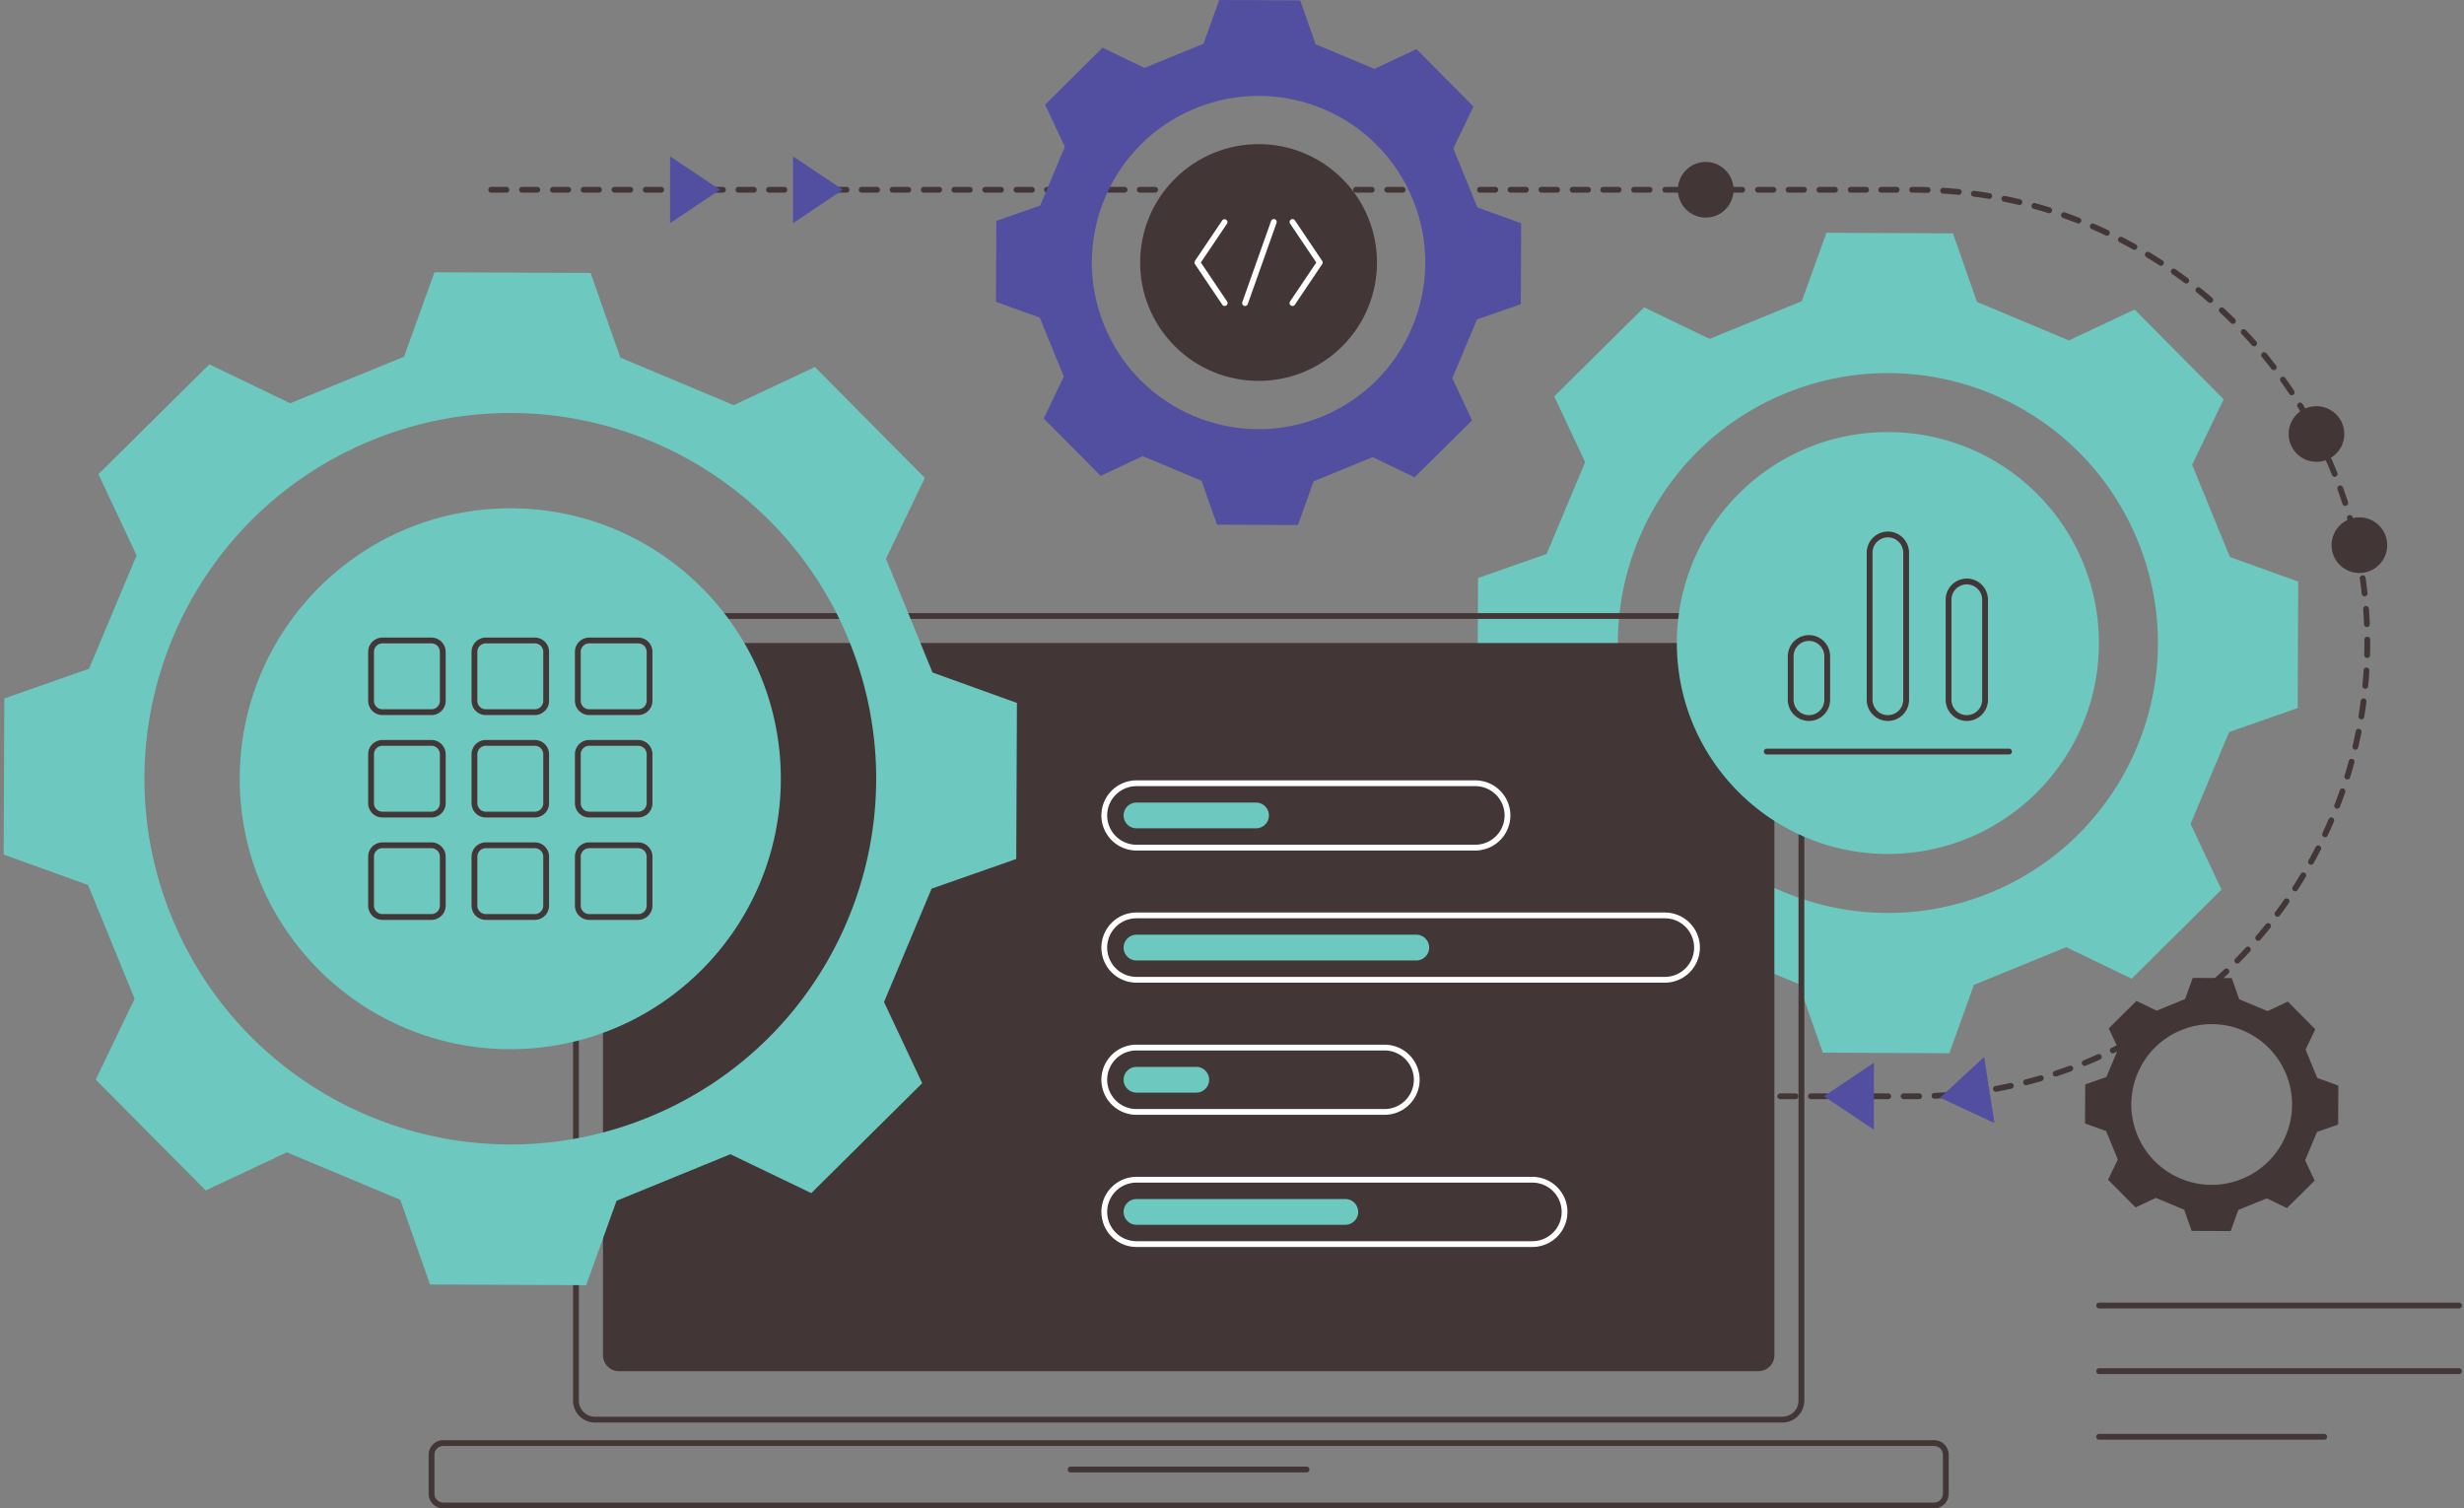 <svg xmlns="http://www.w3.org/2000/svg" width="428" height="262" fill="none"><rect width="100%" height="100%" fill="#808080" stroke="none"/><g clip-path="url(#a)"><path fill="#6DC8BF" d="m296.957 58.86-11.376-5.475c-5.194 5.15-10.396 10.303-15.605 15.458l5.371 11.428c-2.67 6.366-4.019 9.58-6.696 15.949l-11.913 4.177c-.046 10.966-.05 10.994-.095 21.96l11.876 4.282 6.549 16.006-5.468 11.375 15.464 15.598 11.427-5.367c6.374 2.667 9.59 4.016 15.958 6.685l4.18 11.909c7.315.035 14.639.069 21.971.101l4.277-11.874 16.017-6.55 11.381 5.472c5.194-5.15 10.395-10.305 15.603-15.464l-5.369-11.423 6.69-15.946 11.913-4.177c.035-7.313.067-14.633.095-21.961l-11.876-4.282-6.55-16.006 5.469-11.375-15.465-15.598-11.427 5.367-15.951-6.687-4.182-11.914c-7.314-.03-14.637-.063-21.969-.095l-4.282 11.877-16.017 6.55Zm74.374 35.077c9.808 23.966-1.675 51.337-25.651 61.141-23.968 9.801-51.349-1.678-61.156-25.644-9.805-23.958 1.679-51.328 25.645-61.13 23.976-9.803 51.358 1.676 61.162 25.633Z"/><path fill="#423636" d="M335.955 262H76.995a2.54 2.54 0 0 1-2.537-2.536v-6.777a2.539 2.539 0 0 1 2.537-2.535h258.959c1.4 0 2.537 1.138 2.537 2.535v6.777a2.539 2.539 0 0 1-2.537 2.536h.001Zm-258.96-10.842c-.845 0-1.531.687-1.531 1.531v6.776c0 .844.686 1.531 1.53 1.531h258.96c.844 0 1.531-.687 1.531-1.531v-6.776c0-.844-.687-1.531-1.531-1.531H76.994Z"/><path fill="#423636" d="M226.982 255.753h-41.014a.503.503 0 0 1 0-1.006h41.014a.504.504 0 0 1 0 1.006Zm200.151-28.482h-62.536a.504.504 0 0 1 0-1.006h62.536a.503.503 0 0 1 0 1.006Zm0 11.4h-62.536a.504.504 0 0 1 0-1.006h62.536a.503.503 0 1 1 0 1.006Zm-23.387 11.399h-39.149a.503.503 0 0 1 0-1.005h39.149a.503.503 0 0 1 0 1.005Zm-94.144-2.978H103.349a3.811 3.811 0 0 1-3.808-3.806V110.3a3.811 3.811 0 0 1 3.808-3.806h206.253a3.81 3.81 0 0 1 3.808 3.806v132.986a3.81 3.81 0 0 1-3.808 3.806ZM103.349 107.498a2.805 2.805 0 0 0-2.802 2.801v132.986a2.805 2.805 0 0 0 2.802 2.801h206.253a2.805 2.805 0 0 0 2.802-2.801V110.299a2.804 2.804 0 0 0-2.802-2.801H103.349Z"/><path fill="#423636" d="M308.21 235.409V114.451a2.76 2.76 0 0 0-2.761-2.76H107.501a2.76 2.76 0 0 0-2.761 2.76v120.958a2.76 2.76 0 0 0 2.761 2.76h197.948a2.76 2.76 0 0 0 2.761-2.76Z"/><path fill="#fff" d="M256.259 147.734h-58.851a6.102 6.102 0 0 1-6.096-6.094 6.102 6.102 0 0 1 6.096-6.093h58.851a6.102 6.102 0 0 1 6.096 6.093 6.102 6.102 0 0 1-6.096 6.094Zm-58.851-11.182a5.094 5.094 0 0 0-5.089 5.087 5.095 5.095 0 0 0 5.089 5.088h58.851a5.094 5.094 0 0 0 5.089-5.088 5.093 5.093 0 0 0-5.089-5.087h-58.851Z"/><path fill="#6DC8BF" d="M197.408 143.878a2.24 2.24 0 0 1-2.238-2.238 2.24 2.24 0 0 1 2.238-2.237h20.768a2.24 2.24 0 0 1 2.238 2.237 2.24 2.24 0 0 1-2.238 2.238h-20.768Z"/><path fill="#fff" d="M289.18 170.688h-91.772a6.102 6.102 0 0 1-6.096-6.094 6.102 6.102 0 0 1 6.096-6.093h91.772a6.102 6.102 0 0 1 6.096 6.093 6.102 6.102 0 0 1-6.096 6.094Zm-91.772-11.181a5.095 5.095 0 0 0-5.089 5.088 5.094 5.094 0 0 0 5.089 5.088h91.772a5.096 5.096 0 0 0 5.09-5.088 5.096 5.096 0 0 0-5.09-5.088h-91.772Z"/><path fill="#6DC8BF" d="M197.408 166.833a2.24 2.24 0 0 1-2.238-2.238 2.24 2.24 0 0 1 2.238-2.237h48.605a2.24 2.24 0 0 1 2.238 2.237 2.24 2.24 0 0 1-2.238 2.238h-48.605Z"/><path fill="#fff" d="M240.498 193.643h-43.09a6.102 6.102 0 0 1-6.096-6.094 6.102 6.102 0 0 1 6.096-6.093h43.09a6.102 6.102 0 0 1 6.096 6.093 6.102 6.102 0 0 1-6.096 6.094Zm-43.09-11.181a5.094 5.094 0 0 0-5.089 5.087 5.095 5.095 0 0 0 5.089 5.088h43.09a5.095 5.095 0 0 0 5.09-5.088 5.093 5.093 0 0 0-5.09-5.087h-43.09Z"/><path fill="#6DC8BF" d="M197.408 189.788a2.24 2.24 0 0 1-2.238-2.238 2.24 2.24 0 0 1 2.238-2.237h10.384a2.24 2.24 0 0 1 2.238 2.237 2.24 2.24 0 0 1-2.238 2.238h-10.384Z"/><path fill="#fff" d="M266.173 216.598h-68.765a6.102 6.102 0 0 1-6.096-6.094 6.101 6.101 0 0 1 6.096-6.093h68.765a6.102 6.102 0 0 1 6.096 6.093 6.102 6.102 0 0 1-6.096 6.094Zm-68.765-11.181a5.094 5.094 0 0 0-5.089 5.088 5.093 5.093 0 0 0 5.089 5.087h68.765a5.094 5.094 0 0 0 5.089-5.087 5.095 5.095 0 0 0-5.089-5.088h-68.765Z"/><path fill="#6DC8BF" d="M197.408 212.743a2.24 2.24 0 0 1-2.238-2.238 2.24 2.24 0 0 1 2.238-2.237h36.275a2.24 2.24 0 0 1 2.238 2.237 2.24 2.24 0 0 1-2.238 2.238h-36.275Z"/><path fill="#423636" d="M332.445 190.92h-1.78a.503.503 0 0 1 0-1.006h1.78c.3 0 .599-.002.898-.005h.005a.503.503 0 0 1 .005 1.006c-.303.004-.605.006-.909.006l.001-.001Zm-4.463 0h-2.683a.504.504 0 0 1 0-1.006h2.683a.503.503 0 1 1 0 1.006Zm-5.367 0h-2.683a.503.503 0 0 1 0-1.006h2.683a.503.503 0 1 1 0 1.006Zm-5.366 0h-2.684a.503.503 0 0 1 0-1.006h2.684a.503.503 0 0 1 0 1.006Zm-5.367 0h-2.684a.504.504 0 0 1 0-1.006h2.684a.503.503 0 1 1 0 1.006Zm-5.368 0h-1.573a.503.503 0 0 1 0-1.006h1.573a.503.503 0 1 1 0 1.006Zm29.517-.081a.501.501 0 0 1-.022-1.004c.886-.04 1.781-.095 2.661-.164a.501.501 0 1 1 .078 1.002c-.891.07-1.798.127-2.694.166h-.023Zm5.346-.42a.504.504 0 0 1-.056-1.002c.881-.1 1.77-.215 2.643-.345a.502.502 0 0 1 .571.425.501.501 0 0 1-.425.57c-.884.131-1.784.248-2.676.349a.563.563 0 0 1-.058.003h.001Zm5.308-.783a.505.505 0 0 1-.09-.999 75.443 75.443 0 0 0 2.613-.523.504.504 0 0 1 .215.982c-.877.191-1.767.37-2.648.53a.549.549 0 0 1-.09.009v.001Zm5.24-1.144a.503.503 0 0 1-.124-.99 77.327 77.327 0 0 0 2.571-.7.503.503 0 0 1 .282.965c-.86.251-1.737.49-2.605.711a.532.532 0 0 1-.124.015v-.001Zm5.151-1.5a.503.503 0 0 1-.158-.981 79.75 79.75 0 0 0 2.517-.876.503.503 0 1 1 .347.944c-.842.309-1.699.608-2.549.887a.505.505 0 0 1-.157.025v.001Zm5.036-1.849a.503.503 0 0 1-.19-.969 77.53 77.53 0 0 0 2.443-1.043.503.503 0 0 1 .412.918c-.819.366-1.651.721-2.477 1.056a.482.482 0 0 1-.188.038Zm4.883-2.183a.503.503 0 0 1-.221-.955c.794-.388 1.59-.794 2.369-1.207a.502.502 0 1 1 .472.887c-.788.42-1.595.831-2.399 1.224a.51.51 0 0 1-.22.051h-.001Zm4.726-2.513a.504.504 0 0 1-.251-.939 82.361 82.361 0 0 0 2.282-1.367.504.504 0 0 1 .532.853c-.759.473-1.536.939-2.311 1.385a.502.502 0 0 1-.251.068h-.001Zm4.547-2.83a.503.503 0 0 1-.281-.921 78.123 78.123 0 0 0 2.185-1.52.504.504 0 0 1 .588.816 78.67 78.67 0 0 1-2.213 1.54.504.504 0 0 1-.279.085Zm4.346-3.134a.503.503 0 0 1-.309-.9 79.237 79.237 0 0 0 2.078-1.665.504.504 0 0 1 .643.774 79.213 79.213 0 0 1-2.105 1.686.5.5 0 0 1-.307.106v-.001Zm4.126-3.422a.503.503 0 0 1-.335-.879 79.845 79.845 0 0 0 1.961-1.802.504.504 0 1 1 .694.729 81.895 81.895 0 0 1-1.986 1.825.497.497 0 0 1-.334.127Zm3.886-3.695a.502.502 0 0 1-.359-.855 81.409 81.409 0 0 0 1.835-1.932.503.503 0 0 1 .741.68 79.71 79.71 0 0 1-1.86 1.957.5.5 0 0 1-.358.15h.001Zm3.629-3.95a.504.504 0 0 1-.382-.831 76.126 76.126 0 0 0 1.701-2.052.503.503 0 1 1 .786.629c-.561.7-1.141 1.399-1.723 2.078a.501.501 0 0 1-.382.176Zm3.354-4.189a.504.504 0 0 1-.403-.804 80.06 80.06 0 0 0 1.559-2.165.502.502 0 1 1 .826.574 78.35 78.35 0 0 1-1.579 2.191.501.501 0 0 1-.403.203v.001Zm3.062-4.409a.502.502 0 0 1-.422-.776c.481-.745.954-1.508 1.408-2.267a.503.503 0 0 1 .863.516 81.12 81.12 0 0 1-1.426 2.295.504.504 0 0 1-.424.231l.001.001Zm2.757-4.609a.502.502 0 0 1-.44-.745c.429-.777.849-1.569 1.251-2.359a.503.503 0 0 1 .896.456 80.296 80.296 0 0 1-1.267 2.389.504.504 0 0 1-.441.259h.001Zm2.437-4.788a.503.503 0 0 1-.455-.716c.374-.803.741-1.624 1.087-2.44a.504.504 0 0 1 .926.394 82.565 82.565 0 0 1-1.101 2.471.506.506 0 0 1-.456.291h-.001Zm2.103-4.948a.504.504 0 0 1-.469-.683c.318-.826.627-1.67.917-2.51a.503.503 0 0 1 .951.329c-.295.85-.608 1.705-.93 2.542a.502.502 0 0 1-.47.322h.001Zm1.761-5.083a.502.502 0 0 1-.481-.651c.261-.845.509-1.706.741-2.559a.502.502 0 1 1 .97.263 79.617 79.617 0 0 1-.75 2.592.504.504 0 0 1-.481.355h.001Zm1.401-5.175a.502.502 0 0 1-.489-.618 79.9 79.9 0 0 0 .563-2.604.503.503 0 1 1 .987.196 79.376 79.376 0 0 1-.57 2.638.505.505 0 0 1-.49.388h-.001Zm1.044-5.261a.502.502 0 0 1-.497-.583c.142-.874.271-1.76.384-2.637a.504.504 0 0 1 .999.129 78.756 78.756 0 0 1-.39 2.67.501.501 0 0 1-.495.422l-.001-.001Zm.682-5.318c-.016 0-.031 0-.048-.002a.504.504 0 0 1-.454-.548 80.38 80.38 0 0 0 .205-2.657.503.503 0 1 1 1.005.06 82.389 82.389 0 0 1-.207 2.69.503.503 0 0 1-.5.456l-.001.001Zm.319-5.352h-.013a.504.504 0 0 1-.49-.517c.018-.687.028-1.386.028-2.076 0-.196 0-.393-.003-.588a.505.505 0 0 1 .5-.507h.004c.277 0 .501.224.503.5l.002.595c0 .7-.009 1.408-.027 2.103a.503.503 0 0 1-.503.491l-.001-.001Zm-.039-5.361a.502.502 0 0 1-.502-.482 81.357 81.357 0 0 0-.154-2.659.504.504 0 0 1 1.004-.076c.067.893.119 1.8.156 2.695a.502.502 0 0 1-.482.522h-.022Zm-.4-5.348a.502.502 0 0 1-.5-.448 75.69 75.69 0 0 0-.334-2.643.504.504 0 0 1 .997-.143c.127.886.241 1.787.338 2.677a.503.503 0 0 1-.501.558v-.001Zm-.762-5.307a.503.503 0 0 1-.494-.415 78.71 78.71 0 0 0-.514-2.614.503.503 0 1 1 .984-.21c.187.876.362 1.767.52 2.649a.503.503 0 0 1-.496.591Zm-1.122-5.243a.504.504 0 0 1-.488-.381 77.8 77.8 0 0 0-.691-2.573.504.504 0 0 1 .967-.277c.247.86.482 1.737.7 2.607a.503.503 0 0 1-.488.626v-.002Zm-1.48-5.154a.504.504 0 0 1-.478-.347 78.415 78.415 0 0 0-.866-2.52.503.503 0 1 1 .946-.344c.306.841.6 1.7.878 2.553a.503.503 0 0 1-.479.658h-.001Zm-1.829-5.041a.504.504 0 0 1-.468-.315 78.095 78.095 0 0 0-1.034-2.447.502.502 0 1 1 .92-.407c.361.816.714 1.65 1.048 2.48a.503.503 0 0 1-.466.69v-.001Zm-2.165-4.89a.501.501 0 0 1-.452-.284 79.39 79.39 0 0 0-1.199-2.373.503.503 0 0 1 .89-.468c.417.791.825 1.6 1.214 2.403a.503.503 0 0 1-.453.722Zm-2.496-4.734a.503.503 0 0 1-.437-.253 81.43 81.43 0 0 0-1.358-2.287.504.504 0 0 1 .856-.529c.47.76.933 1.541 1.377 2.317a.503.503 0 0 1-.438.753Zm-2.812-4.556a.503.503 0 0 1-.419-.224 80.772 80.772 0 0 0-1.512-2.19.502.502 0 1 1 .819-.586 78.434 78.434 0 0 1 1.531 2.219.504.504 0 0 1-.419.781Zm-3.118-4.357a.5.5 0 0 1-.399-.197c-.538-.7-1.096-1.4-1.657-2.084a.502.502 0 1 1 .777-.64c.57.692 1.134 1.403 1.679 2.112a.503.503 0 0 1-.399.81h-.001Zm-3.407-4.138a.5.5 0 0 1-.377-.17 79.966 79.966 0 0 0-1.796-1.968.502.502 0 1 1 .732-.69c.615.65 1.226 1.321 1.819 1.993a.503.503 0 0 1-.378.835Zm-3.68-3.899a.498.498 0 0 1-.354-.146 80.134 80.134 0 0 0-1.925-1.843.502.502 0 1 1 .683-.737 80.076 80.076 0 0 1 1.951 1.866.503.503 0 0 1-.355.86Zm-3.938-3.643a.505.505 0 0 1-.329-.122 81.71 81.71 0 0 0-2.046-1.709.502.502 0 1 1 .632-.782 80.259 80.259 0 0 1 2.072 1.73.503.503 0 0 1-.329.884v-.001Zm-4.177-3.37a.505.505 0 0 1-.303-.1 79.08 79.08 0 0 0-2.159-1.567.503.503 0 0 1 .577-.824 79.52 79.52 0 0 1 2.186 1.586.502.502 0 0 1-.303.905h.002Zm-4.399-3.079a.495.495 0 0 1-.273-.08 78.317 78.317 0 0 0-2.261-1.418.503.503 0 0 1 .519-.862c.767.462 1.537.945 2.291 1.435a.503.503 0 0 1-.276.925Zm-4.599-2.773a.508.508 0 0 1-.245-.064 77.919 77.919 0 0 0-2.354-1.26.504.504 0 0 1 .459-.895c.798.41 1.6.839 2.385 1.277a.502.502 0 0 1-.245.942Zm-4.781-2.455a.497.497 0 0 1-.213-.048 78.69 78.69 0 0 0-2.436-1.097.502.502 0 1 1 .397-.924c.824.355 1.654.728 2.467 1.111a.503.503 0 0 1-.214.959l-.001-.001Zm-4.939-2.123a.514.514 0 0 1-.183-.035 76.388 76.388 0 0 0-2.508-.927.503.503 0 0 1 .333-.949c.848.297 1.702.613 2.539.939a.502.502 0 0 1-.183.97l.002.002Zm-5.078-1.779c-.05 0-.1-.007-.15-.023a77.548 77.548 0 0 0-2.558-.75.503.503 0 1 1 .267-.97 77.6 77.6 0 0 1 2.591.76.503.503 0 0 1-.15.983Zm-5.173-1.422a.503.503 0 0 1-.117-.014 81.152 81.152 0 0 0-2.602-.574.502.502 0 1 1 .199-.985c.879.177 1.766.373 2.637.58a.504.504 0 0 1-.117.993Zm-5.257-1.064a.455.455 0 0 1-.083-.008 77.873 77.873 0 0 0-2.636-.394.502.502 0 1 1 .131-.997 77.81 77.81 0 0 1 2.671.4.502.502 0 0 1-.083.999Zm-5.317-.703c-.017 0-.034 0-.05-.002a80.495 80.495 0 0 0-2.657-.215.502.502 0 1 1 .065-1.005c.894.058 1.8.13 2.691.217a.502.502 0 0 1-.048 1.004h-.001Zm-5.355-.342h-.015a79.351 79.351 0 0 0-2.392-.036h-.275a.503.503 0 1 1 0-1.005h.275c.805 0 1.62.012 2.422.036a.503.503 0 0 1-.016 1.005h.001Zm-5.365-.036h-2.683a.503.503 0 1 1 0-1.005h2.683a.504.504 0 0 1 0 1.005Zm-5.367 0h-2.684a.504.504 0 0 1 0-1.005h2.684a.503.503 0 1 1 0 1.005Zm-5.366 0h-2.683a.503.503 0 1 1 0-1.005h2.683a.503.503 0 0 1 0 1.005Zm-5.367 0h-2.684a.503.503 0 1 1 0-1.005h2.684a.504.504 0 0 1 0 1.005Zm-5.367 0h-2.683a.504.504 0 0 1 0-1.005h2.683a.503.503 0 1 1 0 1.005Zm-5.366 0h-2.684a.503.503 0 1 1 0-1.005h2.684a.503.503 0 0 1 0 1.005Zm-5.367 0h-2.684a.503.503 0 1 1 0-1.005h2.684a.504.504 0 0 1 0 1.005Zm-5.367 0h-2.684a.504.504 0 0 1 0-1.005h2.684a.503.503 0 1 1 0 1.005Zm-5.366 0h-2.684a.503.503 0 1 1 0-1.005h2.684a.503.503 0 0 1 0 1.005Zm-5.368 0h-2.683a.503.503 0 1 1 0-1.005h2.683a.504.504 0 0 1 0 1.005Zm-5.367 0h-2.684a.504.504 0 0 1 0-1.005h2.684a.503.503 0 1 1 0 1.005Zm-5.367 0h-2.683a.503.503 0 1 1 0-1.005h2.683a.503.503 0 1 1 0 1.005Zm-5.366 0h-2.683a.503.503 0 1 1 0-1.005h2.683a.504.504 0 0 1 0 1.005Zm-5.367 0h-2.683a.504.504 0 0 1 0-1.005h2.683a.503.503 0 1 1 0 1.005Zm-5.367 0h-2.683a.503.503 0 1 1 0-1.005h2.683a.503.503 0 1 1 0 1.005Zm-5.366 0h-2.684a.503.503 0 1 1 0-1.005h2.684a.504.504 0 0 1 0 1.005Zm-5.367 0h-2.684a.504.504 0 0 1 0-1.005h2.684a.503.503 0 1 1 0 1.005Zm-5.367 0h-2.682a.503.503 0 1 1 0-1.005h2.682a.503.503 0 1 1 0 1.005Zm-5.366 0h-2.684a.503.503 0 1 1 0-1.005h2.684a.504.504 0 0 1 0 1.005Zm-5.368 0h-2.684a.504.504 0 0 1 0-1.005h2.684a.503.503 0 1 1 0 1.005Zm-5.367 0h-2.682a.503.503 0 1 1 0-1.005h2.682a.503.503 0 1 1 0 1.005Zm-5.366 0h-2.683a.503.503 0 1 1 0-1.005h2.683a.504.504 0 0 1 0 1.005Zm-5.367 0h-2.684a.504.504 0 0 1 0-1.005h2.684a.503.503 0 1 1 0 1.005Zm-5.367 0h-2.683a.503.503 0 1 1 0-1.005h2.683a.503.503 0 1 1 0 1.005Zm-5.366 0h-2.684a.503.503 0 1 1 0-1.005h2.684a.504.504 0 0 1 0 1.005Zm-5.367 0h-2.684a.504.504 0 0 1 0-1.005h2.684a.503.503 0 1 1 0 1.005Zm-5.367 0h-2.683a.503.503 0 1 1 0-1.005h2.683a.503.503 0 1 1 0 1.005Zm-5.366 0h-2.684a.503.503 0 1 1 0-1.005h2.684a.504.504 0 0 1 0 1.005Zm-5.367 0h-2.684a.504.504 0 0 1 0-1.005h2.684a.503.503 0 1 1 0 1.005Zm-5.367 0h-2.683a.503.503 0 1 1 0-1.005h2.683a.503.503 0 1 1 0 1.005Zm-5.366 0h-2.684a.503.503 0 1 1 0-1.005h2.684a.504.504 0 0 1 0 1.005Zm-5.368 0h-2.684a.504.504 0 0 1 0-1.005h2.684a.503.503 0 1 1 0 1.005Zm-5.367 0h-2.682a.503.503 0 1 1 0-1.005h2.682a.503.503 0 1 1 0 1.005Zm-5.366 0H149.7a.503.503 0 1 1 0-1.005h2.684a.504.504 0 0 1 0 1.005Zm-5.367 0h-2.684a.504.504 0 0 1 0-1.005h2.684a.503.503 0 1 1 0 1.005Zm-5.367 0h-2.683a.503.503 0 1 1 0-1.005h2.683a.503.503 0 1 1 0 1.005Zm-5.366 0H133.6a.503.503 0 1 1 0-1.005h2.684a.504.504 0 0 1 0 1.005Zm-5.367 0h-2.684a.504.504 0 0 1 0-1.005h2.684a.503.503 0 1 1 0 1.005Zm-5.367 0h-2.683a.503.503 0 1 1 0-1.005h2.683a.503.503 0 1 1 0 1.005Zm-5.366 0H117.5a.503.503 0 1 1 0-1.005h2.684a.504.504 0 0 1 0 1.005Zm-5.367 0h-2.684a.504.504 0 0 1 0-1.005h2.684a.503.503 0 1 1 0 1.005Zm-5.367 0h-2.683a.503.503 0 1 1 0-1.005h2.683a.503.503 0 1 1 0 1.005Zm-5.366 0H101.4a.503.503 0 1 1 0-1.005h2.684a.504.504 0 0 1 0 1.005Zm-5.368 0h-2.684a.503.503 0 0 1 0-1.005h2.684a.503.503 0 0 1 0 1.005Zm-5.367 0h-2.684a.503.503 0 0 1 0-1.005h2.684a.503.503 0 0 1 0 1.005Zm-5.366 0h-2.684a.503.503 0 0 1 0-1.005h2.684a.503.503 0 0 1 0 1.005Z"/><path fill="#423636" d="M300.987 34.069a4.828 4.828 0 0 0-3.592-5.809 4.83 4.83 0 1 0 3.592 5.809Zm106.087 42.425a4.83 4.83 0 0 0-9.402-2.218 4.828 4.828 0 0 0 3.592 5.808 4.83 4.83 0 0 0 5.81-3.59Zm7.457 19.312a4.83 4.83 0 0 0-9.402-2.218 4.83 4.83 0 0 0 9.402 2.218Z"/><path fill="#524FA1" d="m316.82 190.417 8.677 5.807v-11.615l-8.677 5.808ZM146.424 32.964l-8.677-5.807V38.77l8.677-5.807Zm-21.354 0-8.677-5.807V38.77l8.677-5.807Zm211.902 157.708 9.469 4.402-1.79-11.477-7.679 7.075Z"/><path fill="#6DC8BF" d="M88.638 182.241c25.955 0 46.995-21.032 46.995-46.977 0-25.945-21.04-46.977-46.995-46.977s-46.996 21.032-46.996 46.977c0 25.945 21.04 46.977 46.996 46.977Z"/><path fill="#423636" d="M74.94 124.204h-8.516a2.475 2.475 0 0 1-2.473-2.472v-8.512a2.475 2.475 0 0 1 2.473-2.472h8.516a2.475 2.475 0 0 1 2.473 2.472v8.512a2.475 2.475 0 0 1-2.473 2.472Zm-8.516-12.451c-.809 0-1.467.658-1.467 1.467v8.512c0 .809.658 1.467 1.467 1.467h8.516a1.47 1.47 0 0 0 1.467-1.467v-8.512a1.47 1.47 0 0 0-1.467-1.467h-8.516Zm26.474 12.451h-8.516a2.475 2.475 0 0 1-2.473-2.472v-8.512a2.475 2.475 0 0 1 2.473-2.472h8.516a2.475 2.475 0 0 1 2.473 2.472v8.512a2.475 2.475 0 0 1-2.473 2.472Zm-8.516-12.451c-.809 0-1.467.658-1.467 1.467v8.512c0 .809.658 1.467 1.467 1.467h8.516c.809 0 1.467-.658 1.467-1.467v-8.512c0-.809-.658-1.467-1.467-1.467h-8.516Zm26.475 12.451h-8.516a2.475 2.475 0 0 1-2.473-2.472v-8.512a2.475 2.475 0 0 1 2.473-2.472h8.516a2.474 2.474 0 0 1 2.473 2.472v8.512a2.474 2.474 0 0 1-2.473 2.472Zm-8.516-12.451c-.809 0-1.467.658-1.467 1.467v8.512c0 .809.658 1.467 1.467 1.467h8.516a1.47 1.47 0 0 0 1.467-1.467v-8.512a1.47 1.47 0 0 0-1.467-1.467h-8.516Zm-27.401 30.24h-8.516a2.475 2.475 0 0 1-2.473-2.472v-8.513a2.475 2.475 0 0 1 2.473-2.472h8.516a2.475 2.475 0 0 1 2.473 2.472v8.513a2.475 2.475 0 0 1-2.473 2.472Zm-8.516-12.452c-.809 0-1.467.658-1.467 1.466v8.513c0 .808.658 1.466 1.467 1.466h8.516c.808 0 1.467-.658 1.467-1.466v-8.513c0-.808-.659-1.466-1.467-1.466h-8.516Zm26.474 12.452h-8.516a2.475 2.475 0 0 1-2.473-2.472v-8.513a2.475 2.475 0 0 1 2.473-2.472h8.516a2.475 2.475 0 0 1 2.473 2.472v8.513a2.475 2.475 0 0 1-2.473 2.472Zm-8.516-12.452c-.809 0-1.467.658-1.467 1.466v8.513c0 .808.658 1.466 1.467 1.466h8.516c.809 0 1.467-.658 1.467-1.466v-8.513c0-.808-.658-1.466-1.467-1.466h-8.516Zm26.475 12.452h-8.516a2.475 2.475 0 0 1-2.473-2.472v-8.513a2.475 2.475 0 0 1 2.473-2.472h8.516a2.475 2.475 0 0 1 2.473 2.472v8.513a2.475 2.475 0 0 1-2.473 2.472Zm-8.516-12.452c-.809 0-1.467.658-1.467 1.466v8.513c0 .808.658 1.466 1.467 1.466h8.516c.808 0 1.467-.658 1.467-1.466v-8.513c0-.808-.659-1.466-1.467-1.466h-8.516Zm-27.401 30.24h-8.516a2.475 2.475 0 0 1-2.473-2.473v-8.512a2.475 2.475 0 0 1 2.473-2.472h8.516a2.475 2.475 0 0 1 2.473 2.472v8.512a2.475 2.475 0 0 1-2.473 2.473Zm-8.516-12.452a1.47 1.47 0 0 0-1.467 1.467v8.512c0 .809.658 1.467 1.467 1.467h8.516a1.47 1.47 0 0 0 1.467-1.467v-8.512a1.47 1.47 0 0 0-1.467-1.467h-8.516Zm26.474 12.452h-8.516a2.475 2.475 0 0 1-2.473-2.473v-8.512a2.475 2.475 0 0 1 2.473-2.472h8.516a2.475 2.475 0 0 1 2.473 2.472v8.512a2.475 2.475 0 0 1-2.473 2.473Zm-8.516-12.452a1.47 1.47 0 0 0-1.467 1.467v8.512c0 .809.658 1.467 1.467 1.467h8.516c.809 0 1.467-.658 1.467-1.467v-8.512a1.47 1.47 0 0 0-1.467-1.467h-8.516Zm26.475 12.452h-8.516a2.476 2.476 0 0 1-2.473-2.473v-8.512a2.475 2.475 0 0 1 2.473-2.472h8.516a2.475 2.475 0 0 1 2.473 2.472v8.512a2.475 2.475 0 0 1-2.473 2.473Zm-8.516-12.452a1.47 1.47 0 0 0-1.467 1.467v8.512c0 .809.658 1.467 1.467 1.467h8.516a1.47 1.47 0 0 0 1.467-1.467v-8.512a1.47 1.47 0 0 0-1.467-1.467h-8.516Z"/><path fill="#6DC8BF" d="m50.404 70.042-14.044-6.76a31580.84 31580.84 0 0 1-19.264 19.086l6.632 14.108c-3.298 7.859-4.962 11.828-8.267 19.689L.753 121.322c-.057 13.539-.06 13.573-.117 27.112l14.662 5.286 8.086 19.76-6.751 14.043c6.355 6.412 12.72 12.83 19.093 19.257l14.107-6.626c7.869 3.293 11.839 4.958 19.7 8.253l5.16 14.702c9.03.043 18.073.084 27.125.124l5.279-14.66 19.775-8.086 14.052 6.756a71298.36 71298.36 0 0 1 19.262-19.093l-6.629-14.101 8.26-19.686 14.708-5.157c.043-9.028.082-18.065.118-27.112l-14.662-5.286-8.086-19.76 6.751-14.043-19.093-19.256-14.107 6.625-19.694-8.256-5.162-14.71c-9.03-.037-18.07-.076-27.122-.116l-5.286 14.663-19.776 8.085-.002.002Zm97.043 41.169c13.288 32.471-2.271 69.555-34.755 82.838-32.473 13.278-69.571-2.274-82.86-34.745-13.284-32.461 2.275-69.544 34.747-82.823 32.484-13.282 69.583 2.27 82.867 34.73h.001Zm180.48 37.121c20.244 0 36.655-16.405 36.655-36.641 0-20.237-16.411-36.642-36.655-36.642-20.245 0-36.656 16.405-36.656 36.642 0 20.236 16.411 36.641 36.656 36.641Z"/><path fill="#423636" d="M314.218 125.226a3.68 3.68 0 0 1-3.675-3.675v-7.559a3.68 3.68 0 0 1 3.675-3.675 3.678 3.678 0 0 1 3.675 3.675v7.559a3.68 3.68 0 0 1-3.675 3.675Zm0-13.902a2.672 2.672 0 0 0-2.669 2.669v7.559a2.671 2.671 0 0 0 2.669 2.668 2.672 2.672 0 0 0 2.669-2.668v-7.559a2.672 2.672 0 0 0-2.669-2.669Zm13.71 13.902a3.68 3.68 0 0 1-3.676-3.675V96.007a3.68 3.68 0 0 1 3.676-3.675 3.679 3.679 0 0 1 3.675 3.675v25.544a3.68 3.68 0 0 1-3.675 3.675Zm0-31.887a2.672 2.672 0 0 0-2.67 2.668v25.544a2.672 2.672 0 0 0 2.67 2.668 2.673 2.673 0 0 0 2.669-2.668V96.007a2.672 2.672 0 0 0-2.669-2.668Zm13.71 31.887a3.68 3.68 0 0 1-3.675-3.675v-17.377a3.68 3.68 0 0 1 3.675-3.675 3.678 3.678 0 0 1 3.675 3.675v17.377a3.68 3.68 0 0 1-3.675 3.675Zm0-23.72a2.671 2.671 0 0 0-2.669 2.668v17.377a2.671 2.671 0 0 0 2.669 2.668 2.672 2.672 0 0 0 2.669-2.668v-17.377a2.671 2.671 0 0 0-2.669-2.668Z"/><path fill="#423636" d="M348.974 131.047h-42.09a.503.503 0 1 1 0-1.006h42.09a.503.503 0 0 1 0 1.006Z" opacity=".99"/><path fill="#423636" d="m374.617 175.548-3.511-1.69a7295.03 7295.03 0 0 1-4.814 4.77l1.657 3.527-2.066 4.921-3.677 1.289-.029 6.776 3.665 1.321 2.021 4.939-1.687 3.51 4.772 4.813 3.526-1.656c1.967.823 2.959 1.239 4.924 2.063l1.29 3.675 6.779.031 1.319-3.664 4.942-2.022 3.513 1.689 4.814-4.772-1.657-3.525 2.064-4.92 3.676-1.289c.011-2.257.021-4.515.03-6.776l-3.665-1.322-2.021-4.939 1.687-3.509-4.772-4.813-3.526 1.656-4.922-2.063-1.29-3.677-6.778-.029-1.321 3.664-4.942 2.022h-.001Zm22.477 11.016c2.92 7.134-.498 15.283-7.636 18.201-7.135 2.918-15.286-.499-18.207-7.634-2.918-7.132.5-15.28 7.636-18.198 7.137-2.919 15.289.498 18.207 7.631Z"/><path fill="#524FA1" d="m198.796 11.792-7.279-3.504c-3.324 3.296-6.653 6.593-9.985 9.893l3.437 7.313c-1.709 4.073-2.572 6.131-4.285 10.205l-7.623 2.674c-.03 7.018-.032 7.035-.061 14.052l7.6 2.74 4.191 10.242-3.499 7.279 9.896 9.981 7.313-3.434c4.079 1.707 6.137 2.57 10.211 4.278l2.675 7.62c4.681.023 9.368.044 14.06.065l2.736-7.599 10.25-4.19 7.284 3.5 9.984-9.895-3.435-7.309 4.281-10.204 7.624-2.673c.022-4.68.042-9.364.06-14.054l-7.6-2.74-4.191-10.242 3.5-7.278-9.897-9.982-7.312 3.434-10.208-4.28L225.848.06 211.789 0l-2.741 7.6-10.25 4.192h-.002Zm46.616 22.846c6.055 14.797-1.034 31.695-15.837 37.748-14.798 6.051-31.702-1.035-37.758-15.832-6.053-14.792 1.036-31.69 15.834-37.741 14.802-6.053 31.708 1.034 37.761 15.826Z"/><path fill="#423636" d="M233.16 60.139c8.033-8.03 8.033-21.049 0-29.078-8.033-8.03-21.057-8.03-29.089 0-8.033 8.03-8.033 21.048 0 29.078 8.032 8.03 21.056 8.03 29.089 0Z"/><path fill="#fff" d="M212.727 53.146a.503.503 0 0 1-.418-.222l-4.744-7.044a.501.501 0 0 1 0-.563l4.744-7.043a.504.504 0 0 1 .835.56l-4.555 6.764 4.555 6.763a.501.501 0 0 1-.417.784Zm11.777 0a.503.503 0 0 1-.417-.784l4.555-6.763-4.555-6.763a.503.503 0 0 1 .835-.561l4.743 7.044a.501.501 0 0 1 0 .562l-4.743 7.044a.503.503 0 0 1-.418.222v-.001Zm-8.239 0a.503.503 0 0 1-.474-.672l5-14.089a.503.503 0 0 1 .948.337l-4.999 14.089a.502.502 0 0 1-.474.335h-.001Z"/></g><defs><clipPath id="a"><path fill="#fff" d="M.636 0h427v262h-427z"/></clipPath></defs></svg>
